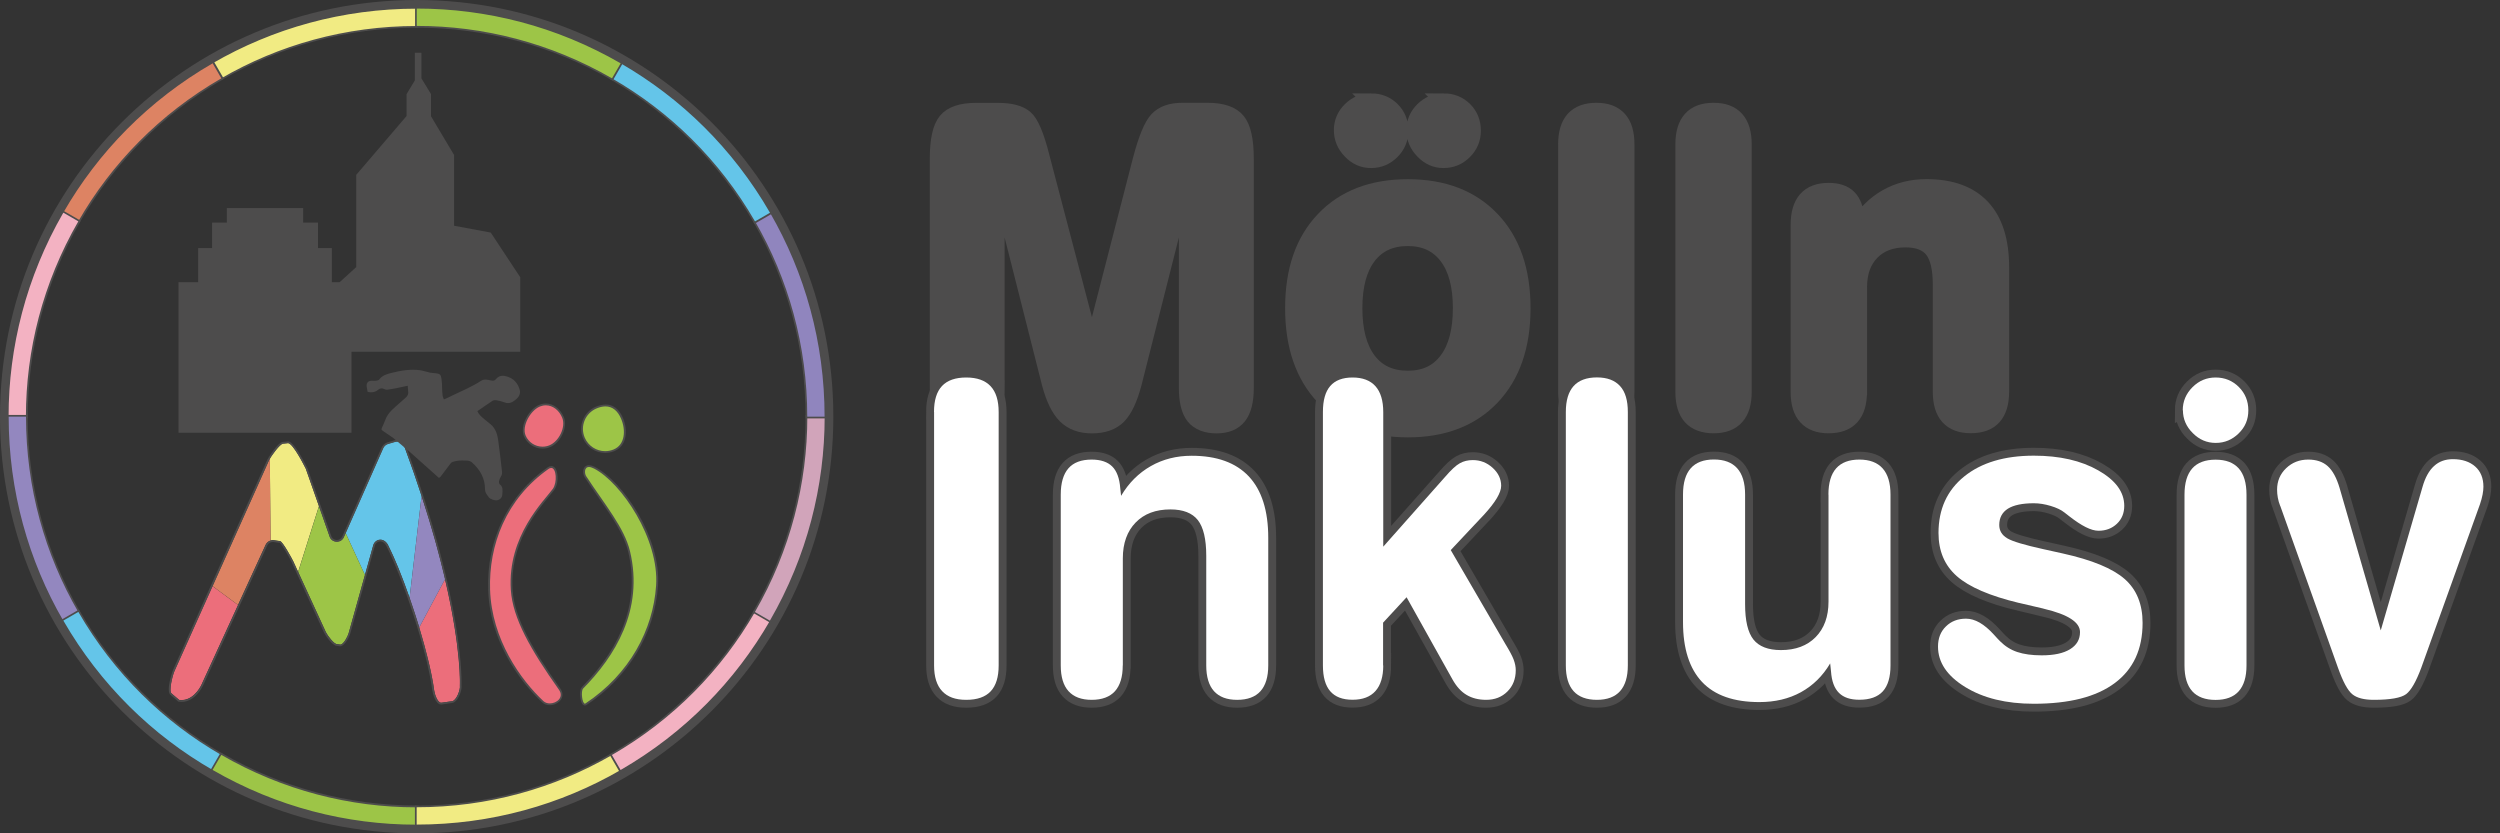 <?xml version="1.0" encoding="UTF-8"?> <svg xmlns="http://www.w3.org/2000/svg" id="Ebene_1" viewBox="0 0 300 100"><rect x="0" y="0" width="300" height="100" fill="#333333" stroke="none"/><defs><style>.cls-1,.cls-2{stroke:#4d4c4c;stroke-miterlimit:10;stroke-width:1.89px;}.cls-1,.cls-3{fill:#9dc547;}.cls-2,.cls-4{fill:#ec6e7b;}.cls-5{fill:#f3b2c2;}.cls-5,.cls-6,.cls-7,.cls-8,.cls-3,.cls-9,.cls-10,.cls-11,.cls-12,.cls-13,.cls-4{stroke-width:0px;}.cls-6{fill:#4d4c4c;}.cls-7{fill:#d1a4ba;}.cls-8{fill:#dd8363;}.cls-9{fill:#9085be;}.cls-10{fill:#9387bf;}.cls-11{fill:#64c5e9;}.cls-12{fill:#f1eb83;}.cls-13{fill:#fff;}</style></defs><path class="cls-6" d="m50,100C22.39,100,0,77.61,0,50S22.39,0,50,0s50,22.39,50,50-22.39,50-50,50Zm48.96-50C98.96,22.96,77.04,1.04,50,1.04S1.04,22.96,1.04,50s21.92,48.96,48.96,48.96,48.96-21.92,48.96-48.96Z"></path><polygon class="cls-6" points="62.43 33.27 58.89 27.91 54.49 27.09 54.49 18.6 51.72 13.95 51.72 11.29 50.57 9.4 50.57 6.33 49.78 6.33 49.78 9.65 48.79 11.29 48.79 13.92 42.75 20.98 42.75 32.05 40.76 33.86 39.82 33.86 39.82 29.77 38.16 29.77 38.16 26.71 36.38 26.71 36.38 24.97 27.22 24.97 27.22 26.71 25.45 26.71 25.45 29.77 23.78 29.77 23.78 33.86 21.42 33.86 21.42 51.93 42.18 51.93 42.18 42.21 62.43 42.21 62.43 33.27"></polygon><path class="cls-11" d="m50.59,59.52c-.6-1.85-1.28-3.82-2.05-5.9-.17-.47-.66-.75-1.14-.61l-.83.24c-.28.08-.51.29-.61.56l-4.49,10.15,2.32,5.04,1-3.57c.07-.24.23-.45.45-.57.51-.27,1.06.02,1.32.54.8,1.58,1.73,3.86,2.59,6.34l1.44-12.23Z"></path><path class="cls-4" d="m52.97,84.33l1.28-.18c.51-.07,1.01-1.37.93-1.88,0,0,.22-4.19-1.78-12.76l-3.1,5.79c.85,2.8,1.53,5.55,1.8,7.58.06.45.42,1.52.87,1.45Z"></path><path class="cls-4" d="m25.5,70.33l-4.57,10.19c-.2.44-.74,2.47-.32,2.71l.89.76c1.55.19,2.45-1.35,2.68-1.84l4.38-9.55-3.06-2.26Z"></path><path class="cls-12" d="m38.28,60.75l-1.59-4.52c-.15-.3-1.52-3.04-2.12-3.07l-.6.06c-.34-.01-1.28,1.27-1.59,1.8l.09,9.83c.12-.03.25-.05.38-.03l.76.11c.31.05,1.45,2.15,1.58,2.43l.58,1.27,2.5-7.89Z"></path><path class="cls-4" d="m65.98,84.52c-.33,0-.62-.11-.83-.3-1.45-1.35-6.21-6.32-6.44-13.46-.19-5.98,2.39-11.29,7.07-14.58.12-.09.25-.13.36-.13.14,0,.33.06.48.35.28.55.26,1.71-.19,2.33-.15.2-.36.46-.61.76-1.55,1.87-4.77,5.75-4.41,11.3.23,3.47,2.47,7.28,5.76,11.92.26.36.3.75.13,1.08-.22.42-.76.72-1.31.72h0Z"></path><path class="cls-6" d="m66.14,56.15c.64,0,.74,1.76.2,2.51-1.04,1.43-5.47,5.64-5.04,12.14.22,3.39,2.36,7.15,5.78,11.98.63.89-.27,1.63-1.1,1.63-.28,0-.55-.08-.76-.27-2.73-2.54-6.22-7.41-6.41-13.38-.17-5.34,1.89-10.88,7.02-14.49.11-.08.21-.11.3-.11m0-.22c-.14,0-.28.05-.43.15-4.71,3.31-7.31,8.66-7.12,14.67.23,7.19,5.01,12.18,6.48,13.53.23.22.55.33.91.33.59,0,1.17-.32,1.41-.78.19-.38.15-.8-.13-1.2-3.28-4.63-5.52-8.42-5.74-11.86-.36-5.51,2.84-9.37,4.39-11.23.26-.31.47-.57.62-.77.47-.65.49-1.87.2-2.45-.18-.36-.44-.41-.57-.41h0Z"></path><path class="cls-3" d="m70.18,84.54c-.12,0-.23-.1-.31-.29-.19-.45-.26-1.44.02-1.72,5.08-5.15,6.96-10.66,5.59-16.36-.51-2.11-1.94-4.17-3.59-6.55-.54-.77-1.1-1.58-1.66-2.43-.16-.24-.22-.69-.07-.98.07-.13.21-.28.5-.28.19,0,.41.07.67.2,3.3,1.71,7.9,8.41,7.5,14.17-.39,5.69-3.5,10.87-8.52,14.21l-.03.02-.11.03Z"></path><path class="cls-6" d="m70.67,56.04c.16,0,.36.06.62.19,3.28,1.7,7.83,8.45,7.44,14.06-.36,5.25-3.14,10.58-8.47,14.12-.03.02-.05.03-.07.03-.33,0-.51-1.52-.21-1.82,3.74-3.79,7.32-9.39,5.62-16.47-.68-2.83-3-5.56-5.26-9.01-.2-.3-.26-1.1.34-1.1m0-.22c-.27,0-.48.12-.6.34-.18.33-.1.83.07,1.1.56.85,1.12,1.65,1.66,2.43,1.65,2.37,3.07,4.42,3.57,6.51,1.36,5.67-.51,11.14-5.56,16.26-.33.33-.22,1.41-.04,1.84.12.3.29.36.41.36.07,0,.13-.02.2-.06,5.05-3.36,8.17-8.57,8.57-14.29.4-5.8-4.24-12.55-7.56-14.27-.27-.14-.51-.21-.72-.21h0Z"></path><path class="cls-4" d="m65.1,53.71c-.93,0-1.77-.56-2.13-1.42-.23-.55-.14-1.3.25-2.07.37-.73.93-1.3,1.5-1.54.25-.11.51-.16.77-.16.86,0,1.67.61,2.07,1.55.23.55.17,1.28-.16,1.99-.32.68-.85,1.23-1.41,1.46-.29.12-.59.18-.89.18h0Z"></path><path class="cls-6" d="m65.5,48.64c.85,0,1.6.61,1.96,1.48.47,1.12-.39,2.84-1.51,3.31-.28.12-.57.17-.85.17-.86,0-1.68-.51-2.03-1.35-.47-1.12.58-2.99,1.7-3.46.25-.1.49-.15.73-.15m0-.22c-.27,0-.55.06-.81.17-.59.25-1.17.84-1.56,1.59-.41.79-.5,1.58-.26,2.16.38.9,1.26,1.49,2.23,1.49.32,0,.64-.06.94-.19,1.27-.53,2.12-2.42,1.62-3.6-.41-.98-1.26-1.62-2.17-1.62h0Z"></path><path class="cls-3" d="m72.62,54.25c-1.12,0-2.13-.67-2.56-1.71-.29-.68-.29-1.44,0-2.13s.81-1.22,1.5-1.51c.39-.16.76-.25,1.1-.25.88,0,1.56.54,1.99,1.56.6,1.44.47,3.21-.95,3.81-.34.14-.7.22-1.07.22h0Z"></path><path class="cls-6" d="m72.65,48.77c.84,0,1.48.52,1.89,1.5.57,1.36.47,3.09-.89,3.66-.34.14-.69.21-1.03.21-1.04,0-2.03-.62-2.46-1.64-.57-1.36.07-2.92,1.43-3.49.38-.16.73-.24,1.06-.24m0-.22c-.36,0-.74.09-1.14.25-1.47.62-2.16,2.31-1.55,3.78.45,1.08,1.5,1.77,2.67,1.77.38,0,.76-.08,1.12-.23.7-.29,1.15-.88,1.3-1.7.13-.69.02-1.51-.29-2.25-.45-1.07-1.17-1.63-2.1-1.63h0Z"></path><path class="cls-12" d="m25.38,7.56l.09-.05C32.89,3.21,41.37.94,50,.94h.1v2.29h-.1c-8.22,0-16.31,2.17-23.39,6.26l-.09.05-1.15-1.98Z"></path><path class="cls-6" d="m50,1.04v2.08c-8.54,0-16.55,2.28-23.44,6.27l-1.04-1.8c7.2-4.17,15.56-6.55,24.48-6.55m.21-.21h-.21c-8.64,0-17.15,2.28-24.59,6.58l-.18.1.1.18,1.04,1.8.1.18.18-.1c7.06-4.09,15.13-6.25,23.34-6.25h.21V.83h0Z"></path><path class="cls-8" d="m7.45,25.56l.05-.09c4.28-7.43,10.49-13.64,17.96-17.96l.09-.05,1.15,1.98-.09.05c-7.12,4.11-13.04,10.03-17.12,17.12l-.05.09-1.98-1.15Z"></path><path class="cls-6" d="m25.52,7.6l1.04,1.8c-7.4,4.27-13.19,10.25-17.16,17.15l-1.8-1.04c4.15-7.21,10.2-13.46,17.93-17.92m.08-.28l-.18.1c-7.49,4.32-13.71,10.54-18,17.99l-.1.18.18.1,1.8,1.04.18.1.1-.18c4.07-7.07,9.98-12.98,17.09-17.08l.18-.1-.1-.18-1.04-1.8-.1-.18h0Z"></path><path class="cls-5" d="m.93,50.1v-.1c0-8.58,2.27-17.06,6.58-24.53l.05-.09,1.98,1.15-.05.09c-4.11,7.12-6.28,15.21-6.27,23.39v.1s-2.29,0-2.29,0Z"></path><path class="cls-6" d="m7.6,25.52l1.8,1.04c-4.27,7.4-6.29,15.47-6.29,23.44H1.03c0-8.32,2.11-16.75,6.57-24.48m-.08-.28l-.1.18C3.1,32.9.82,41.4.83,50v.21h2.5v-.21c0-8.16,2.16-16.23,6.26-23.33l.1-.18-.18-.1-1.8-1.04-.18-.1h0Z"></path><path class="cls-10" d="m7.5,74.53c-4.3-7.42-6.57-15.91-6.57-24.53v-.1h2.29v.1c0,8.22,2.17,16.31,6.26,23.39l.05.09-1.98,1.15-.05-.09Z"></path><path class="cls-6" d="m3.12,50c0,8.54,2.28,16.55,6.27,23.44l-1.8,1.04c-4.17-7.2-6.55-15.56-6.55-24.48h2.08m.21-.21H.83v.21c0,8.64,2.28,17.15,6.58,24.59l.1.18.18-.1,1.8-1.04.18-.1-.1-.18c-4.09-7.06-6.25-15.13-6.25-23.34v-.21h0Z"></path><path class="cls-11" d="m25.47,92.5c-7.43-4.28-13.64-10.49-17.96-17.96l-.05-.09,1.98-1.15.05.09c4.11,7.12,10.03,13.04,17.12,17.12l.09.05-1.15,1.99-.09-.05Z"></path><path class="cls-6" d="m9.41,73.44c4.27,7.4,10.25,13.19,17.15,17.16l-1.04,1.8c-7.21-4.15-13.46-10.2-17.92-17.93l1.8-1.04m.08-.28l-.18.1-1.8,1.04-.18.1.1.18c4.32,7.49,10.54,13.71,17.99,18l.18.1.1-.18,1.04-1.8.1-.18-.18-.1c-7.07-4.07-12.98-9.98-17.08-17.09l-.1-.18h0Z"></path><path class="cls-3" d="m49.95,99.07c-8.56,0-17.03-2.28-24.49-6.58l-.09-.05,1.15-1.99.09.05c7.11,4.1,15.18,6.27,23.35,6.27h.1l.04.1v2.19h-.15Z"></path><path class="cls-6" d="m26.56,90.59c7.38,4.26,15.44,6.29,23.39,6.29.01,0,.03,0,.04,0v2.08s-.03,0-.05,0c-8.31,0-16.72-2.11-24.43-6.57l1.04-1.8m-.08-.28l-.1.18-1.04,1.8-.1.18.18.1c7.47,4.31,15.96,6.59,24.54,6.59h.21l.05-.21v-2.29h-.21c-8.19,0-16.24-2.16-23.33-6.26l-.18-.1h0Z"></path><path class="cls-12" d="m49.9,99.06v-2.29h.1c8.22,0,16.31-2.16,23.39-6.26l.09-.05,1.15,1.99-.09.05c-7.43,4.3-15.91,6.57-24.53,6.57h-.1Z"></path><path class="cls-6" d="m73.44,90.6l1.04,1.8c-7.2,4.17-15.56,6.55-24.48,6.55v-2.08c8.54,0,16.55-2.28,23.44-6.27m.08-.28l-.18.1c-7.06,4.09-15.13,6.25-23.34,6.25h-.21v2.5h.21c8.64,0,17.15-2.28,24.59-6.58l.18-.1-.1-.18-1.04-1.8-.1-.18h0Z"></path><path class="cls-5" d="m73.3,90.56l.09-.05c7.12-4.11,13.04-10.03,17.12-17.12l.05-.09,1.98,1.15-.05.09c-4.28,7.43-10.49,13.64-17.96,17.96l-.09.05-1.15-1.99Z"></path><path class="cls-6" d="m90.6,73.44l1.8,1.04c-4.15,7.21-10.2,13.46-17.93,17.92l-1.04-1.8c7.4-4.27,13.19-10.25,17.16-17.15m-.08-.28l-.1.18c-4.07,7.07-9.98,12.98-17.09,17.08l-.18.1.1.18,1.04,1.8.1.18.18-.1c7.49-4.32,13.71-10.54,18-17.99l.1-.18-.18-.1-1.8-1.04-.18-.1h0Z"></path><path class="cls-7" d="m90.45,73.48l.05-.09c4.11-7.12,6.28-15.21,6.27-23.39v-.1s2.29,0,2.29,0v.1c0,8.58-2.27,17.06-6.58,24.53l-.05.09-1.98-1.15Z"></path><path class="cls-6" d="m98.96,50c0,8.32-2.11,16.75-6.57,24.48l-1.8-1.04c4.27-7.4,6.29-15.47,6.29-23.44h2.08m.21-.21h-2.5v.21c0,8.16-2.16,16.23-6.26,23.33l-.1.18.18.1,1.8,1.04.18.1.1-.18c4.32-7.49,6.6-15.99,6.59-24.58v-.21h0Z"></path><path class="cls-9" d="m96.76,50.1v-.1c0-8.22-2.17-16.31-6.26-23.39l-.05-.09,1.99-1.15.05.09c4.3,7.43,6.57,15.91,6.57,24.53v.1h-2.29Z"></path><path class="cls-6" d="m92.4,25.52c4.17,7.2,6.55,15.56,6.55,24.48h-2.08c0-8.54-2.28-16.55-6.27-23.44l1.8-1.04m.08-.28l-.18.1-1.8,1.04-.18.1.1.18c4.09,7.06,6.25,15.13,6.25,23.34v.21h2.5v-.21c0-8.64-2.28-17.15-6.58-24.59l-.1-.18h0Z"></path><path class="cls-11" d="m90.5,26.61c-4.11-7.12-10.03-13.04-17.12-17.12l-.09-.05,1.15-1.98.09.05c7.43,4.28,13.64,10.49,17.96,17.96l.05.09-1.98,1.15-.05-.09Z"></path><path class="cls-6" d="m74.48,7.6c7.21,4.15,13.46,10.2,17.92,17.93l-1.8,1.04c-4.27-7.4-10.25-13.19-17.15-17.16l1.04-1.8m-.08-.28l-.1.18-1.04,1.8-.1.18.18.1c7.07,4.07,12.98,9.98,17.08,17.09l.1.18.18-.1,1.8-1.04.18-.1-.1-.18c-4.32-7.49-10.54-13.71-17.99-18l-.18-.1h0Z"></path><path class="cls-3" d="m73.39,9.5c-7.11-4.1-15.18-6.27-23.34-6.27h-.1l-.05-.1V.93h.1c8.61,0,17.08,2.27,24.53,6.58l.09.05-1.15,1.98-.09-.05Z"></path><path class="cls-6" d="m50.05,1.03c8.31,0,16.72,2.11,24.43,6.57l-1.04,1.8c-7.38-4.26-15.44-6.29-23.39-6.29-.01,0-.03,0-.04,0V1.03s.03,0,.05,0m0-.21h-.04s-.21,0-.21,0v.21s0,2.08,0,2.08v.21h.21c8.19,0,16.24,2.16,23.33,6.26l.18.1.1-.18,1.04-1.8.1-.18-.18-.1c-7.47-4.31-15.96-6.59-24.54-6.59h0Z"></path><path class="cls-10" d="m53.41,69.51c-.66-2.84-1.57-6.17-2.82-9.99l-1.44,12.23c.4,1.16.8,2.35,1.16,3.54l3.1-5.79Z"></path><path class="cls-8" d="m32.38,55.03c-.04.07-.07.12-.09.16l-6.79,15.14,3.06,2.26,3.32-7.23c.12-.25.34-.43.59-.5l-.09-9.83Z"></path><path class="cls-3" d="m41.47,63.97l-.19.42c-.28.75-1.33.81-1.69.09l-1.31-3.73-2.5,7.89,3.32,7.21c.16.36.99,1.49,1.38,1.45l.38.05c.38-.03.88-1,.98-1.38l1.95-6.97-2.32-5.04Z"></path><path class="cls-6" d="m47.21,52.57c-.36-.24-.76-.52-1.17-.8-.31-.21-.31-.2-.16-.55.12-.27.25-.54.35-.82.33-.94,1.13-1.49,1.82-2.12.21-.19.41-.38.63-.56.24-.21.36-.45.3-.78-.04-.19-.03-.38-.05-.65-.5.11-.93.2-1.36.29-.37.07-.75.14-1.12.19-.11.01-.23-.03-.33-.08-.29-.14-.51-.12-.77.1-.34.29-.77.34-1.23.24-.04-.23-.1-.44-.12-.65-.04-.45.17-.68.62-.69.16,0,.33.03.49,0,.14-.02.33-.05.4-.15.38-.52.96-.66,1.51-.8,1.11-.28,2.25-.47,3.4-.31.4.06.79.21,1.19.29.22.05.45.04.68.07.52.07.61.16.69.68.1.64.04,1.42.14,2.05.02.12.08.24.15.41.3-.11.72-.33.97-.45,1.18-.56,2.39-1.07,3.5-1.79.39-.25.81-.1,1.21-.03.22.04.4.04.54-.14.49-.61,1.1-.46,1.68-.21.64.28,1.02.83,1.2,1.5.12.44-.13.84-.4,1.07-.36.31-.81.65-1.39.42-.31-.12-.64-.2-.96-.26-.17-.03-.38-.03-.52.06-.61.39-1.2.82-1.82,1.24.18.42.51.68.82.95.25.22.52.41.77.62.62.52.82,1.24.92,1.98.18,1.23.3,2.47.45,3.7.03.21,0,.39-.12.57-.1.17-.19.36-.23.55-.03.13,0,.34.08.41.43.32.33.76.31,1.19-.02.4-.24.63-.61.72-.26.06-.83-.12-.99-.33-.13-.17-.27-.34-.37-.53-.07-.14-.11-.31-.11-.46,0-1.33-.6-2.37-1.57-3.22-.33-.29-.76-.21-1.15-.23-.39-.02-.79.06-1.17.17-.17.05-.31.27-.43.43-.34.44-.67.89-1.01,1.34-.04.05-.1.08-.2.15-1.09-.98-2.18-1.95-3.27-2.92l-2.17-1.84Z"></path><path class="cls-6" d="m47.65,52.98c.39,0,.74.26.89.64,7.15,19.32,6.65,28.64,6.65,28.64.08.51-.42,1.8-.93,1.88l-1.28.18s-.03,0-.04,0c-.43,0-.77-1.02-.83-1.45-.63-4.74-3.5-13.43-5.55-17.46-.19-.38-.54-.64-.92-.64-.13,0-.27.03-.4.1h0c-.22.12-.39.32-.45.57l-2.95,10.54c-.1.37-.6,1.34-.98,1.38l-.38-.05s-.01,0-.02,0c-.4,0-1.2-1.1-1.36-1.45l-3.9-8.48c-.13-.28-1.27-2.39-1.58-2.43l-.76-.11s-.09,0-.13,0c-.36,0-.69.21-.84.54l-7.7,16.79c-.21.46-1.03,1.86-2.42,1.86-.08,0-.17,0-.26-.02l-.89-.76c-.42-.23.12-2.27.32-2.71l11.36-25.33c.15-.34,1.29-1.96,1.68-1.96,0,0,0,0,0,0l.6-.06c.6.03,1.97,2.77,2.12,3.07l2.9,8.25c.17.34.5.51.82.51.36,0,.72-.2.87-.6l4.68-10.58c.1-.27.33-.48.61-.56l.83-.24c.08-.02.17-.04.25-.04m0-.21h0s0,0,0,0c-.1,0-.21.01-.31.04l-.83.24c-.34.1-.62.36-.75.69l-4.67,10.56c-.13.35-.44.48-.68.48-.28,0-.51-.15-.64-.39l-2.89-8.23c-1.6-3.17-2.13-3.2-2.31-3.21l-.63.06h0c-.57,0-1.76,1.9-1.85,2.09l-11.36,25.33s-.92,2.59-.23,2.97l.85.74.05.04h.06c.1.02.19.03.29.03,1.65,0,2.51-1.77,2.61-1.98l7.7-16.79c.12-.25.37-.42.65-.42.03,0,.07,0,.1,0l.76.11c.23.13,1.22,1.87,1.42,2.31l3.9,8.48c.1.22.96,1.57,1.55,1.57l.37.05c.61-.05,1.12-1.22,1.21-1.53l2.95-10.54c.05-.19.18-.35.35-.44.1-.05.2-.08.3-.08.29,0,.56.2.73.53,1.98,3.9,4.89,12.53,5.53,17.4.04.27.36,1.64,1.04,1.64h.07s1.28-.19,1.28-.19c.2-.03.39-.17.57-.41.35-.47.6-1.28.53-1.71,0-.05.42-9.55-6.66-28.68-.17-.47-.61-.78-1.08-.78h0Z"></path><path class="cls-1" d="m119.62,46.56c0,1.55-.28,2.69-.85,3.41-.57.72-1.46,1.09-2.68,1.09s-2.16-.35-2.72-1.06c-.57-.71-.85-1.85-.85-3.44v-27.5c0-2.23.33-3.75,1-4.56.67-.81,1.87-1.21,3.6-1.21h2.65c1.5,0,2.59.29,3.26.86.67.57,1.33,2.11,1.96,4.61l6.05,23.05,5.82-22.58c.67-2.55,1.34-4.18,2.01-4.89.67-.71,1.68-1.06,3.01-1.06h3.03c1.73,0,2.93.41,3.6,1.23.67.82,1,2.33,1,4.55v27.5c0,1.55-.29,2.69-.86,3.41s-1.46,1.09-2.66,1.09-2.16-.36-2.73-1.07c-.57-.72-.85-1.86-.85-3.43v-25.65l-6.35,25.1c-.5,1.88-1.12,3.2-1.86,3.94s-1.8,1.11-3.16,1.11-2.39-.39-3.18-1.16c-.78-.78-1.42-2.07-1.9-3.89l-6.35-25.1v25.65Z"></path><path class="cls-1" d="m168.94,22.45c4.27,0,7.63,1.29,10.09,3.88,2.46,2.58,3.69,6.13,3.69,10.65s-1.23,8.09-3.69,10.68c-2.46,2.58-5.82,3.88-10.09,3.88s-7.65-1.29-10.1-3.88c-2.45-2.58-3.68-6.14-3.68-10.68s1.22-8.07,3.68-10.65c2.45-2.58,5.82-3.88,10.1-3.88Zm-4.4-10.3c1,0,1.84.34,2.51,1.01.68.67,1.01,1.51,1.01,2.51s-.35,1.82-1.04,2.51c-.69.69-1.52,1.04-2.49,1.04s-1.77-.36-2.47-1.09c-.7-.72-1.05-1.56-1.05-2.51s.35-1.77,1.04-2.45c.69-.68,1.52-1.02,2.49-1.02Zm4.4,16.43c-2.05,0-3.63.73-4.74,2.19s-1.66,3.53-1.66,6.21.55,4.78,1.66,6.25,2.69,2.2,4.74,2.2,3.58-.73,4.69-2.2c1.11-1.47,1.66-3.55,1.66-6.25s-.55-4.75-1.66-6.21c-1.11-1.46-2.67-2.19-4.69-2.19Zm4.3-16.43c1,0,1.84.34,2.51,1.01s1.01,1.51,1.01,2.51-.35,1.82-1.04,2.51c-.69.69-1.52,1.04-2.49,1.04s-1.76-.36-2.46-1.09c-.71-.72-1.06-1.56-1.06-2.51s.35-1.77,1.04-2.45c.69-.68,1.52-1.02,2.49-1.02Z"></path><path class="cls-1" d="m187.92,17.33c0-1.35.3-2.36.91-3.04.61-.67,1.52-1.01,2.74-1.01s2.1.34,2.71,1.01.91,1.69.91,3.04v29.7c0,1.33-.3,2.34-.91,3.01s-1.51,1.01-2.71,1.01-2.13-.34-2.74-1.01c-.61-.67-.91-1.68-.91-3.01v-29.7Z"></path><path class="cls-1" d="m201.99,17.33c0-1.35.3-2.36.91-3.04s1.52-1.01,2.74-1.01,2.1.34,2.71,1.01c.61.67.91,1.69.91,3.04v29.7c0,1.33-.3,2.34-.91,3.01-.61.67-1.51,1.01-2.71,1.01s-2.13-.34-2.74-1.01-.91-1.68-.91-3.01v-29.7Z"></path><path class="cls-1" d="m223.09,47.03c0,1.33-.3,2.34-.91,3.01-.61.67-1.52,1.01-2.74,1.01s-2.1-.34-2.71-1.01-.91-1.68-.91-3.01v-20.03c0-1.37.3-2.39.9-3.08.6-.68,1.51-1.03,2.72-1.03,1.07,0,1.87.27,2.41.81s.85,1.39.94,2.54l.1.9c.9-1.52,2.06-2.68,3.49-3.49s3.02-1.21,4.79-1.21c2.95,0,5.18.81,6.7,2.43,1.52,1.62,2.28,4.02,2.28,7.2v14.95c0,1.33-.31,2.34-.91,3.01s-1.52,1.01-2.74,1.01-2.1-.34-2.71-1.01-.91-1.68-.91-3.01v-12.85c0-1.95-.33-3.34-.99-4.18-.66-.83-1.73-1.25-3.21-1.25-1.72,0-3.08.51-4.08,1.54-1,1.03-1.5,2.42-1.5,4.19v12.55Z"></path><path class="cls-2" d="m112.08,49.44c0-1.4.32-2.44.96-3.12.64-.68,1.61-1.02,2.91-1.02s2.27.35,2.92,1.04.97,1.73.97,3.11v30.41c0,1.38-.32,2.42-.96,3.1-.64.68-1.62,1.02-2.93,1.02s-2.24-.35-2.89-1.04c-.65-.69-.97-1.72-.97-3.09v-30.41Z"></path><path class="cls-2" d="m134.73,79.85c0,1.37-.31,2.39-.93,3.09-.62.69-1.56,1.04-2.8,1.04s-2.15-.35-2.78-1.04c-.62-.69-.93-1.72-.93-3.09v-20.5c0-1.4.31-2.45.92-3.15.61-.7,1.54-1.05,2.79-1.05,1.09,0,1.92.28,2.47.83.55.55.87,1.42.96,2.6l.1.92c.92-1.55,2.11-2.74,3.57-3.57,1.46-.83,3.09-1.24,4.9-1.24,3.02,0,5.31.83,6.86,2.48,1.55,1.66,2.33,4.11,2.33,7.37v15.31c0,1.37-.31,2.39-.93,3.09-.62.69-1.56,1.04-2.8,1.04s-2.15-.35-2.78-1.04c-.62-.69-.93-1.72-.93-3.09v-13.16c0-2-.34-3.42-1.01-4.28-.67-.85-1.77-1.28-3.29-1.28-1.76,0-3.15.52-4.17,1.57s-1.54,2.48-1.54,4.29v12.85Z"></path><path class="cls-2" d="m165.99,79.85c0,1.35-.31,2.37-.93,3.07-.62.7-1.54,1.05-2.75,1.05s-2.09-.34-2.68-1.02c-.59-.68-.88-1.72-.88-3.1v-30.41c0-1.4.29-2.44.88-3.12.59-.68,1.48-1.02,2.68-1.02s2.13.35,2.75,1.05c.62.7.93,1.73.93,3.1v16.15l7.4-8.35c.73-.85,1.33-1.41,1.79-1.66.46-.26.98-.38,1.56-.38.9,0,1.7.31,2.38.93.68.62,1.02,1.34,1.02,2.16s-.7,1.99-2.1,3.51l-.08.08-3.87,4.12,6.55,11.26c.51.84.85,1.47,1.01,1.91.16.44.24.85.24,1.24,0,1.04-.33,1.89-1,2.56s-1.52,1-2.56,1c-.9,0-1.69-.2-2.34-.59-.66-.39-1.22-1.01-1.7-1.87l-5.5-9.85-2.82,3.05v5.14Z"></path><path class="cls-2" d="m187.9,49.44c0-1.38.31-2.42.93-3.11s1.56-1.04,2.8-1.04,2.15.35,2.78,1.04.93,1.73.93,3.11v30.41c0,1.37-.31,2.39-.93,3.09-.62.69-1.55,1.04-2.78,1.04s-2.18-.35-2.8-1.04c-.62-.69-.93-1.72-.93-3.09v-30.41Z"></path><path class="cls-2" d="m219.41,59.35c0-1.4.31-2.45.93-3.15.62-.7,1.55-1.05,2.78-1.05s2.16.35,2.79,1.05c.63.7.95,1.75.95,3.15v20.5c0,1.4-.31,2.44-.92,3.11s-1.55,1.01-2.82,1.01c-1.08,0-1.89-.27-2.44-.82-.56-.55-.88-1.41-.96-2.59l-.1-.95c-.9,1.52-2.08,2.67-3.52,3.46s-3.1,1.18-4.98,1.18c-3.05,0-5.35-.8-6.87-2.41s-2.29-4-2.29-7.19v-15.31c0-1.4.31-2.45.93-3.15.62-.7,1.55-1.05,2.78-1.05s2.16.35,2.79,1.05c.63.7.95,1.75.95,3.15v13.16c0,1.98.33,3.39,1,4.24.67.84,1.77,1.27,3.3,1.27,1.76,0,3.15-.52,4.17-1.56,1.02-1.04,1.54-2.46,1.54-4.25v-12.85Z"></path><path class="cls-2" d="m242.27,72.35c-3.48-.84-5.96-1.9-7.44-3.2-1.48-1.3-2.21-3.03-2.21-5.2,0-2.85,1.03-5.11,3.08-6.77s4.84-2.5,8.36-2.5c3.09,0,5.67.59,7.74,1.77,2.07,1.18,3.11,2.59,3.11,4.25,0,.87-.29,1.59-.88,2.15s-1.33.84-2.21.84-2.02-.58-3.51-1.74c-.26-.2-.45-.36-.59-.46-.39-.31-.94-.57-1.64-.78-.7-.21-1.37-.32-2.02-.32-1.38,0-2.42.22-3.11.65-.69.44-1.04,1.09-1.04,1.96,0,.68.32,1.21.95,1.59.63.38,2.08.81,4.35,1.31l2.3.51c3.53.78,6.02,1.81,7.45,3.07s2.15,3.02,2.15,5.27c0,3.16-1.11,5.56-3.34,7.22s-5.47,2.48-9.72,2.48c-3.31,0-6.05-.67-8.23-2.01-2.18-1.34-3.26-2.96-3.26-4.85,0-.99.31-1.8.95-2.42.63-.62,1.43-.93,2.41-.93,1.08,0,2.19.64,3.35,1.92.32.36.57.62.74.79.6.6,1.28,1.03,2.06,1.29s1.75.4,2.93.4c1.47,0,2.6-.24,3.4-.73.8-.49,1.2-1.17,1.2-2.06,0-1.18-1.43-2.11-4.3-2.79l-.18-.05-2.87-.67Z"></path><path class="cls-2" d="m261.93,49.24c0-1.08.39-2,1.17-2.78.78-.78,1.7-1.16,2.78-1.16s2.02.38,2.78,1.14c.76.76,1.14,1.69,1.14,2.8s-.38,2-1.15,2.76-1.69,1.15-2.76,1.15-1.98-.39-2.76-1.18c-.79-.78-1.18-1.7-1.18-2.74Zm7.65,30.62c0,1.37-.31,2.39-.93,3.09-.62.69-1.55,1.04-2.78,1.04s-2.18-.35-2.8-1.04c-.62-.69-.93-1.72-.93-3.09v-20.5c0-1.4.31-2.45.93-3.15.62-.7,1.56-1.05,2.8-1.05s2.15.35,2.78,1.05c.62.7.93,1.75.93,3.15v20.5Z"></path><path class="cls-2" d="m273.63,60.73c-.14-.34-.23-.67-.29-1-.06-.32-.09-.65-.09-.97,0-1.02.36-1.88,1.08-2.57.72-.69,1.6-1.04,2.66-1.04.97,0,1.75.26,2.34.79s1.06,1.4,1.42,2.61l4.94,17.1,5.02-17.25c.32-1.11.78-1.94,1.38-2.48.6-.55,1.35-.82,2.25-.82,1.13,0,2.02.3,2.68.88s.99,1.4.99,2.42c0,.27-.03.59-.1.95-.07.36-.17.74-.31,1.15l-7.04,19.61c-.62,1.67-1.23,2.74-1.83,3.19-.61.45-1.9.68-3.88.68-1.16,0-2.02-.22-2.57-.67-.55-.44-1.13-1.51-1.73-3.2l-6.91-19.38Z"></path><path class="cls-6" d="m119.62,46.56c0,1.55-.28,2.69-.85,3.41-.57.72-1.46,1.09-2.68,1.09s-2.16-.35-2.72-1.06c-.57-.71-.85-1.85-.85-3.44v-27.5c0-2.23.33-3.75,1-4.56.67-.81,1.87-1.21,3.6-1.21h2.65c1.5,0,2.59.29,3.26.86.67.57,1.33,2.11,1.96,4.61l6.05,23.05,5.82-22.58c.67-2.55,1.34-4.18,2.01-4.89.67-.71,1.68-1.06,3.01-1.06h3.03c1.73,0,2.93.41,3.6,1.23.67.82,1,2.33,1,4.55v27.5c0,1.55-.29,2.69-.86,3.41s-1.46,1.09-2.66,1.09-2.16-.36-2.73-1.07c-.57-.72-.85-1.86-.85-3.43v-25.65l-6.35,25.1c-.5,1.88-1.12,3.2-1.86,3.94s-1.8,1.11-3.16,1.11-2.39-.39-3.18-1.16c-.78-.78-1.42-2.07-1.9-3.89l-6.35-25.1v25.65Z"></path><path class="cls-6" d="m168.94,22.45c4.27,0,7.63,1.29,10.09,3.88,2.46,2.58,3.69,6.13,3.69,10.65s-1.23,8.09-3.69,10.68c-2.46,2.58-5.82,3.88-10.09,3.88s-7.65-1.29-10.1-3.88c-2.45-2.58-3.68-6.14-3.68-10.68s1.22-8.07,3.68-10.65c2.45-2.58,5.82-3.88,10.1-3.88Zm-4.4-10.3c1,0,1.84.34,2.51,1.01.68.67,1.01,1.51,1.01,2.51s-.35,1.82-1.04,2.51c-.69.69-1.52,1.04-2.49,1.04s-1.77-.36-2.47-1.09c-.7-.72-1.05-1.56-1.05-2.51s.35-1.77,1.04-2.45c.69-.68,1.52-1.02,2.49-1.02Zm4.4,16.43c-2.05,0-3.63.73-4.74,2.19s-1.66,3.53-1.66,6.21.55,4.78,1.66,6.25,2.69,2.2,4.74,2.2,3.58-.73,4.69-2.2c1.11-1.47,1.66-3.55,1.66-6.25s-.55-4.75-1.66-6.21c-1.11-1.46-2.67-2.19-4.69-2.19Zm4.3-16.43c1,0,1.84.34,2.51,1.01s1.01,1.51,1.01,2.51-.35,1.82-1.04,2.51c-.69.69-1.52,1.04-2.49,1.04s-1.76-.36-2.46-1.09c-.71-.72-1.06-1.56-1.06-2.51s.35-1.77,1.04-2.45c.69-.68,1.52-1.02,2.49-1.02Z"></path><path class="cls-6" d="m187.92,17.33c0-1.35.3-2.36.91-3.04.61-.67,1.52-1.01,2.74-1.01s2.1.34,2.71,1.01.91,1.69.91,3.04v29.7c0,1.33-.3,2.34-.91,3.01s-1.51,1.01-2.71,1.01-2.13-.34-2.74-1.01c-.61-.67-.91-1.68-.91-3.01v-29.7Z"></path><path class="cls-6" d="m201.99,17.33c0-1.35.3-2.36.91-3.04s1.52-1.01,2.74-1.01,2.1.34,2.71,1.01c.61.67.91,1.69.91,3.04v29.7c0,1.33-.3,2.34-.91,3.01-.61.67-1.51,1.01-2.71,1.01s-2.13-.34-2.74-1.01-.91-1.68-.91-3.01v-29.7Z"></path><path class="cls-6" d="m223.09,47.03c0,1.33-.3,2.34-.91,3.01-.61.67-1.52,1.01-2.74,1.01s-2.1-.34-2.71-1.01-.91-1.68-.91-3.01v-20.03c0-1.37.3-2.39.9-3.08.6-.68,1.51-1.03,2.72-1.03,1.07,0,1.87.27,2.41.81s.85,1.39.94,2.54l.1.9c.9-1.52,2.06-2.68,3.49-3.49s3.02-1.21,4.79-1.21c2.95,0,5.18.81,6.7,2.43,1.52,1.62,2.28,4.02,2.28,7.2v14.95c0,1.33-.31,2.34-.91,3.01s-1.52,1.01-2.74,1.01-2.1-.34-2.71-1.01-.91-1.68-.91-3.01v-12.85c0-1.95-.33-3.34-.99-4.18-.66-.83-1.73-1.25-3.21-1.25-1.72,0-3.08.51-4.08,1.54-1,1.03-1.5,2.42-1.5,4.19v12.55Z"></path><path class="cls-13" d="m112.08,49.44c0-1.4.32-2.44.96-3.12.64-.68,1.61-1.02,2.91-1.02s2.27.35,2.92,1.04.97,1.73.97,3.11v30.41c0,1.38-.32,2.42-.96,3.1-.64.68-1.62,1.02-2.93,1.02s-2.24-.35-2.89-1.04c-.65-.69-.97-1.72-.97-3.09v-30.41Z"></path><path class="cls-13" d="m134.73,79.85c0,1.37-.31,2.39-.93,3.09-.62.69-1.56,1.04-2.8,1.04s-2.15-.35-2.78-1.04c-.62-.69-.93-1.72-.93-3.09v-20.5c0-1.4.31-2.45.92-3.15.61-.7,1.54-1.05,2.79-1.05,1.09,0,1.92.28,2.47.83.55.55.87,1.42.96,2.6l.1.92c.92-1.55,2.11-2.74,3.57-3.57,1.46-.83,3.09-1.24,4.9-1.24,3.02,0,5.31.83,6.86,2.48,1.55,1.66,2.33,4.11,2.33,7.37v15.31c0,1.37-.31,2.39-.93,3.09-.62.69-1.56,1.04-2.8,1.04s-2.15-.35-2.78-1.04c-.62-.69-.93-1.72-.93-3.09v-13.16c0-2-.34-3.42-1.01-4.28-.67-.85-1.77-1.28-3.29-1.28-1.76,0-3.15.52-4.17,1.57s-1.54,2.48-1.54,4.29v12.85Z"></path><path class="cls-13" d="m165.99,79.85c0,1.35-.31,2.37-.93,3.07-.62.7-1.54,1.05-2.75,1.05s-2.09-.34-2.68-1.02c-.59-.68-.88-1.72-.88-3.1v-30.41c0-1.4.29-2.44.88-3.12.59-.68,1.48-1.02,2.68-1.02s2.13.35,2.75,1.05c.62.7.93,1.73.93,3.1v16.15l7.4-8.35c.73-.85,1.33-1.41,1.79-1.66.46-.26.98-.38,1.56-.38.9,0,1.7.31,2.38.93.68.62,1.02,1.34,1.02,2.16s-.7,1.99-2.1,3.51l-.08.08-3.87,4.12,6.55,11.26c.51.84.85,1.47,1.01,1.91.16.44.24.85.24,1.24,0,1.04-.33,1.89-1,2.56s-1.52,1-2.56,1c-.9,0-1.69-.2-2.34-.59-.66-.39-1.22-1.01-1.7-1.87l-5.5-9.85-2.82,3.05v5.14Z"></path><path class="cls-13" d="m187.9,49.44c0-1.38.31-2.42.93-3.11s1.56-1.04,2.8-1.04,2.15.35,2.78,1.04.93,1.73.93,3.11v30.41c0,1.37-.31,2.39-.93,3.09-.62.69-1.55,1.04-2.78,1.04s-2.18-.35-2.8-1.04c-.62-.69-.93-1.72-.93-3.09v-30.41Z"></path><path class="cls-13" d="m219.41,59.35c0-1.4.31-2.45.93-3.15.62-.7,1.55-1.05,2.78-1.05s2.16.35,2.79,1.05c.63.7.95,1.75.95,3.15v20.5c0,1.4-.31,2.44-.92,3.11s-1.55,1.01-2.82,1.01c-1.08,0-1.89-.27-2.44-.82-.56-.55-.88-1.41-.96-2.59l-.1-.95c-.9,1.52-2.08,2.67-3.52,3.46s-3.1,1.18-4.98,1.18c-3.05,0-5.35-.8-6.87-2.41s-2.29-4-2.29-7.19v-15.31c0-1.4.31-2.45.93-3.15.62-.7,1.55-1.05,2.78-1.05s2.16.35,2.79,1.05c.63.7.95,1.75.95,3.15v13.16c0,1.98.33,3.39,1,4.24.67.84,1.77,1.27,3.3,1.27,1.76,0,3.15-.52,4.17-1.56,1.02-1.04,1.54-2.46,1.54-4.25v-12.85Z"></path><path class="cls-13" d="m242.27,72.35c-3.48-.84-5.96-1.9-7.44-3.2-1.48-1.3-2.21-3.03-2.21-5.2,0-2.85,1.03-5.11,3.08-6.77s4.84-2.5,8.36-2.5c3.09,0,5.67.59,7.74,1.77,2.07,1.18,3.11,2.59,3.11,4.25,0,.87-.29,1.59-.88,2.15s-1.33.84-2.21.84-2.02-.58-3.51-1.74c-.26-.2-.45-.36-.59-.46-.39-.31-.94-.57-1.64-.78-.7-.21-1.37-.32-2.02-.32-1.38,0-2.42.22-3.11.65-.69.44-1.04,1.09-1.04,1.96,0,.68.32,1.21.95,1.59.63.38,2.08.81,4.35,1.31l2.3.51c3.53.78,6.02,1.81,7.45,3.07s2.15,3.02,2.15,5.27c0,3.16-1.11,5.56-3.34,7.22s-5.47,2.48-9.72,2.48c-3.31,0-6.05-.67-8.23-2.01-2.18-1.34-3.26-2.96-3.26-4.85,0-.99.31-1.8.95-2.42.63-.62,1.43-.93,2.41-.93,1.08,0,2.19.64,3.35,1.92.32.36.57.62.74.79.6.6,1.28,1.03,2.06,1.29s1.75.4,2.93.4c1.47,0,2.6-.24,3.4-.73.8-.49,1.2-1.17,1.2-2.06,0-1.18-1.43-2.11-4.3-2.79l-.18-.05-2.87-.67Z"></path><path class="cls-13" d="m261.93,49.24c0-1.08.39-2,1.17-2.78.78-.78,1.7-1.16,2.78-1.16s2.02.38,2.78,1.14c.76.76,1.14,1.69,1.14,2.8s-.38,2-1.15,2.76-1.69,1.15-2.76,1.15-1.98-.39-2.76-1.18c-.79-.78-1.18-1.7-1.18-2.74Zm7.65,30.62c0,1.37-.31,2.39-.93,3.09-.62.69-1.55,1.04-2.78,1.04s-2.18-.35-2.8-1.04c-.62-.69-.93-1.72-.93-3.09v-20.5c0-1.4.31-2.45.93-3.15.62-.7,1.56-1.05,2.8-1.05s2.15.35,2.78,1.05c.62.7.93,1.75.93,3.15v20.5Z"></path><path class="cls-13" d="m273.63,60.73c-.14-.34-.23-.67-.29-1-.06-.32-.09-.65-.09-.97,0-1.02.36-1.88,1.08-2.57.72-.69,1.6-1.04,2.66-1.04.97,0,1.75.26,2.34.79s1.06,1.4,1.42,2.61l4.94,17.1,5.02-17.25c.32-1.11.78-1.94,1.38-2.48.6-.55,1.35-.82,2.25-.82,1.13,0,2.02.3,2.68.88s.99,1.4.99,2.42c0,.27-.03.59-.1.95-.07.36-.17.74-.31,1.15l-7.04,19.61c-.62,1.67-1.23,2.74-1.83,3.19-.61.45-1.9.68-3.88.68-1.16,0-2.02-.22-2.57-.67-.55-.44-1.13-1.51-1.73-3.2l-6.91-19.38Z"></path></svg> 